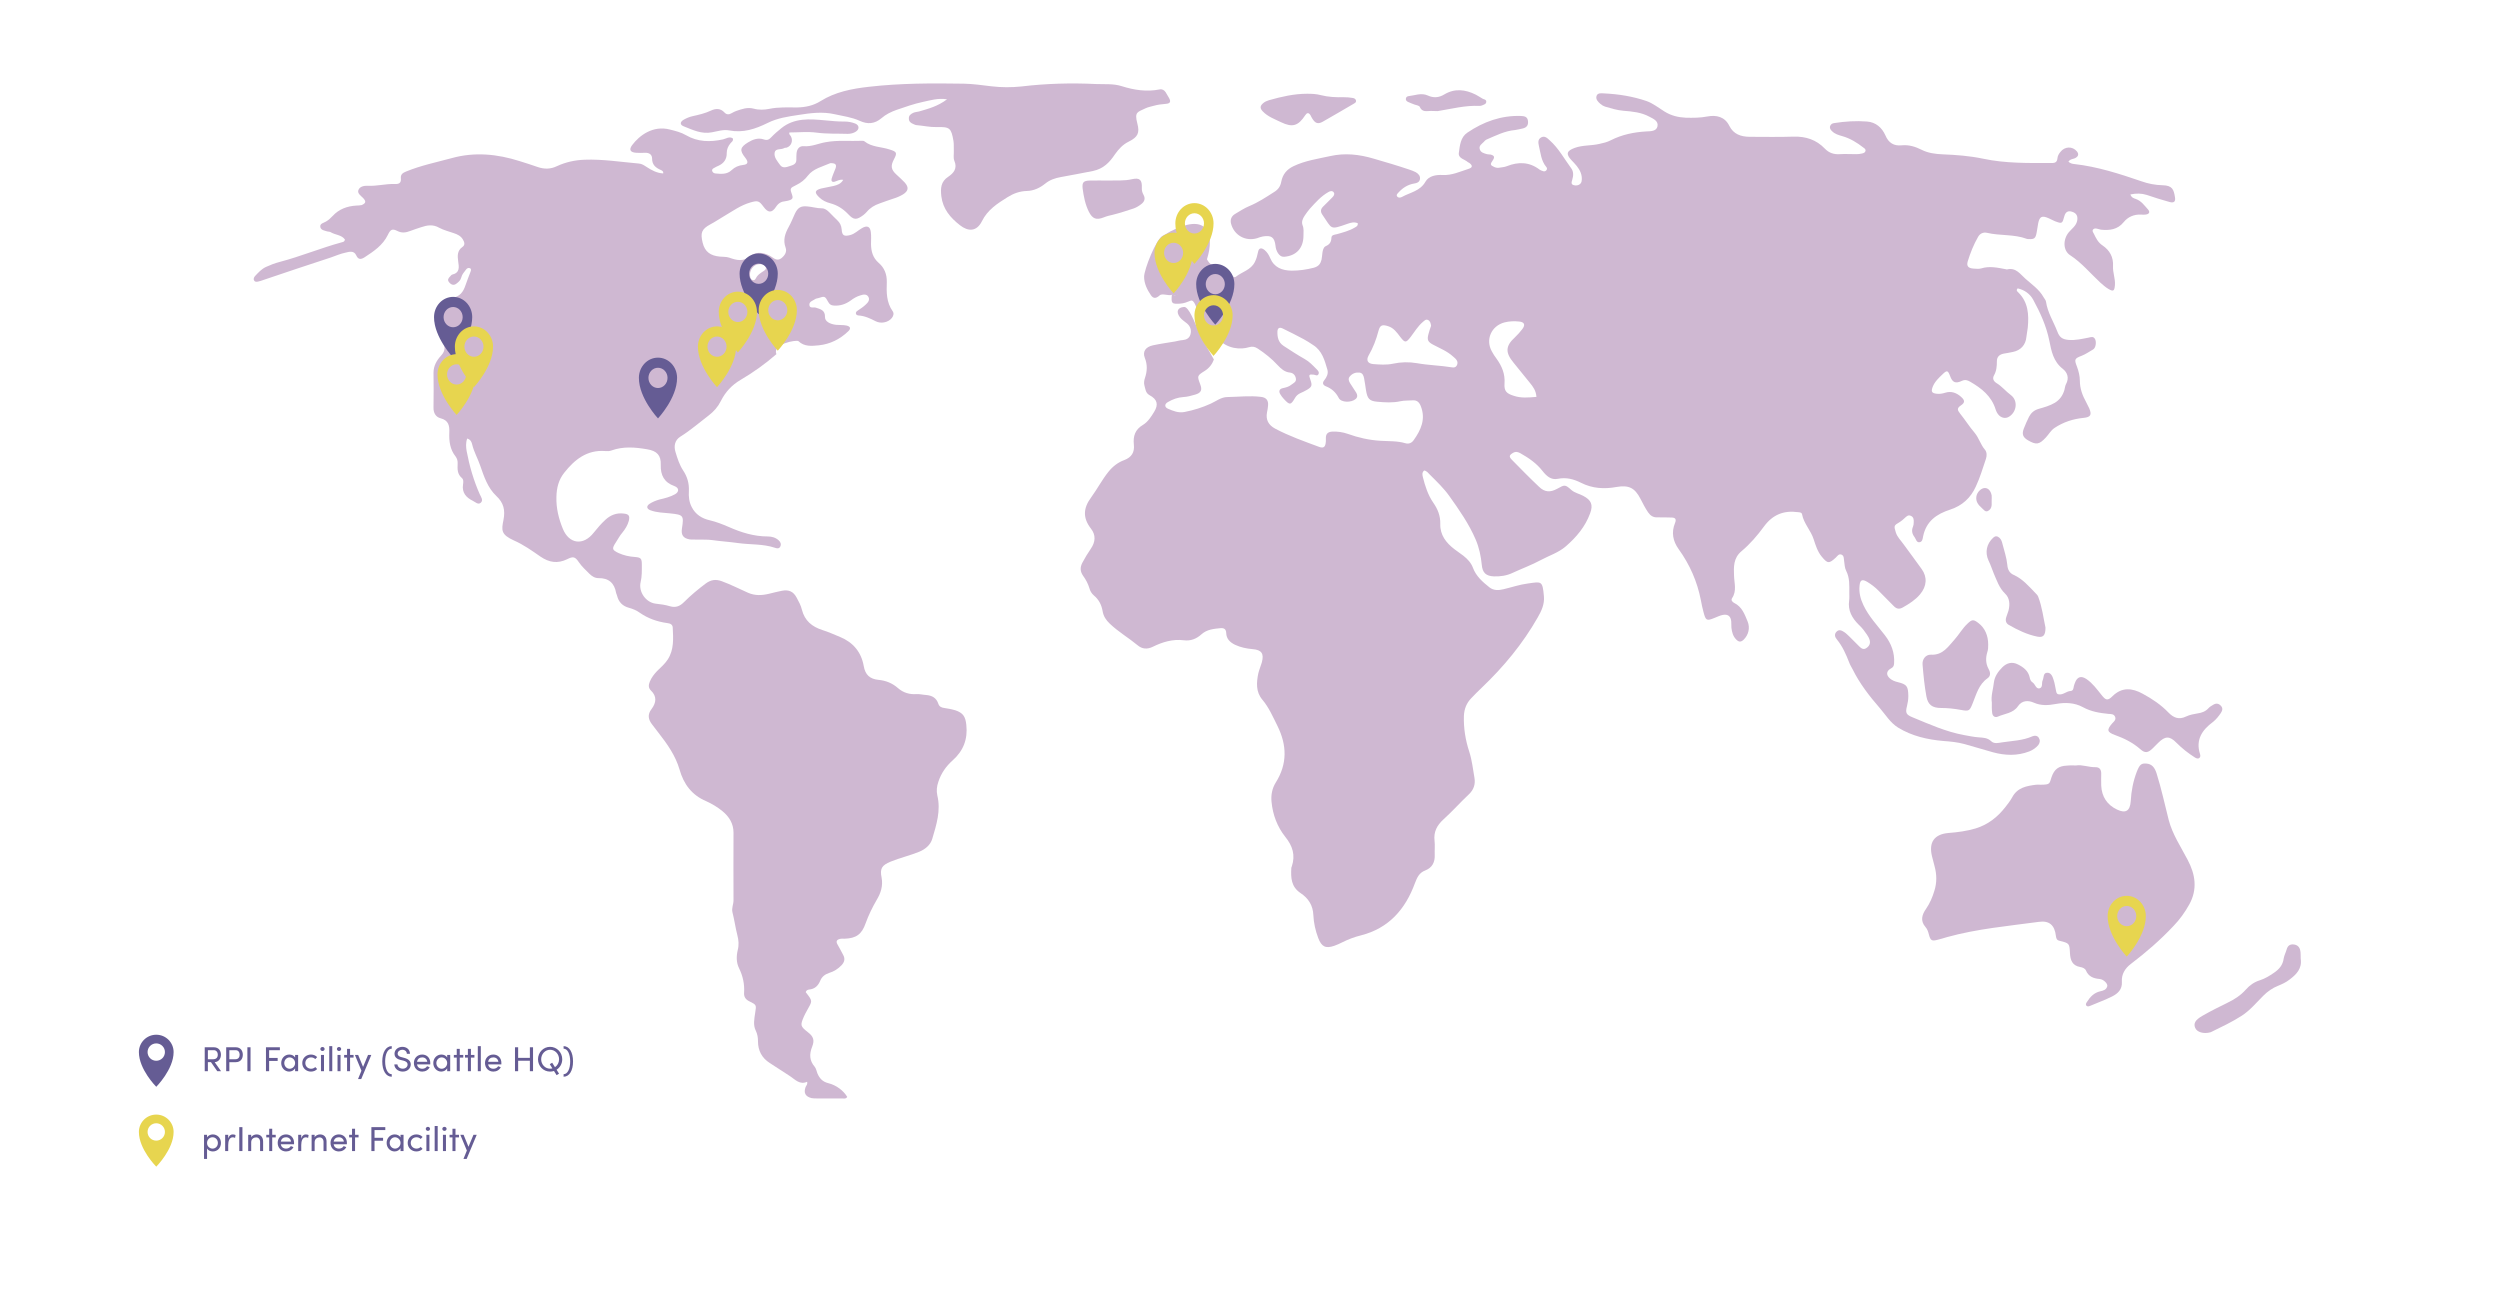 <?xml version="1.0" encoding="UTF-8"?> <svg xmlns="http://www.w3.org/2000/svg" width="1440" height="752" viewBox="0 0 1440 752" fill="none"><rect width="1440" height="752" fill="white"></rect><g clip-path="url(#clip0_1842_4075)"><path d="M685.8 173.2C683.8 174 681.9 174.8 679.7 174.9C674.9 175.2 674.5 174.8 675 169.7C677 170.4 678.5 170 679.6 167.9C681.1 164.9 683.1 162.2 684.4 159.2C686.5 154.2 690.7 150.9 693.8 146.7C694.4 147.9 695 149.1 695.7 150.2C696.7 151.8 698 153 700.1 152.9C704.2 152.8 707.1 154.8 709.3 158C710 159 710.8 160.3 712 159.3C715.6 156.5 720.5 155.5 722.8 150.9C723.7 149.1 724.2 147.3 724.6 145.3C725 142.8 726.5 142.4 728.5 144.1C729.9 145.3 730.9 146.9 731.6 148.6C733.9 154.1 738.4 155.8 744 155.9C748.4 155.9 752.5 155.3 756.8 154.2C759.6 153.4 760.6 151.9 761.2 149.6C761.5 148.3 761.5 147 761.7 145.7C761.9 144.2 762.3 142.4 763.6 141.8C765.9 140.8 766.8 139.4 766.9 136.9C767 135.3 768.6 135.2 770 134.9C773.5 133.9 777.1 133 780.3 131.1C781.1 130.6 782.2 130.3 782.1 128.6C780.1 127.7 778.2 128.2 776.2 128.9C765.7 132.6 767.5 132 761.7 123.7C760.4 121.8 760.7 120.4 762.2 118.9C764 117.2 765.7 115.4 767.5 113.6C768.2 112.9 768.9 111.9 768.3 110.9C767.5 109.7 766.2 110 765.2 110.6C760.9 113 757.7 116.7 754.5 120.2C753.4 121.4 752.5 122.8 751.5 124.2C750.4 125.9 749.5 127.7 750.3 129.8C751.1 131.7 750.8 133.7 750.8 135.7C750.8 142.9 746.7 147.3 739.8 147.9C738 148 737 147.1 736.1 145.8C735.3 144.5 734.8 143.1 734.7 141.6C734.1 136.6 732.3 135.4 727.4 136.2C726.3 136.4 725.2 136.8 724.1 137.2C717.5 139.2 710.9 135.6 709.1 128.9C708.5 126.6 709.2 124.6 711.3 123.3C714 121.7 716.7 119.9 719.6 118.7C724.7 116.6 729.2 113.6 733.9 110.6C736.2 109.2 737.5 107.4 738 104.7C738.8 100.5 741.1 97.6 745.1 95.7C751.8 92.5 759 91.5 766.2 89.9C774.7 88 782.9 88.9 791.3 91.4C798.2 93.4 805 95.4 811.8 97.7C813.1 98.1 814.3 98.6 815.5 99.2C817 100.1 818.2 101.3 817.9 103.2C817.6 105 816 105.5 814.6 105.7C811 106.3 808.1 108.1 805.7 110.7C805.1 111.4 804 112.2 804.8 113.2C805.5 114.1 806.7 113.9 807.6 113.4C812.3 110.8 818 110.1 821.1 104.6C823 101.3 827.2 100.6 830.9 100.8C836.3 101.1 841 98.8 845.8 97.3C848.3 96.5 848.3 95.4 846.4 93.9C846.1 93.7 845.8 93.6 845.5 93.4C843.7 91.7 839.8 91.3 840.3 88C840.9 83.8 841.2 79.1 845.2 76.4C854.5 70.1 864.7 66.4 876.1 66.8C878.1 66.9 879.8 67.2 880.1 69.6C880.4 71.9 879.6 73.4 877.1 74C875.6 74.3 874.2 74.7 872.7 74.9C866.8 75.4 861.6 78.1 856.2 80.4C855.6 80.7 855.1 81.2 854.7 81.7C853.6 82.9 851.8 83.8 852.3 85.8C852.8 87.9 854.8 88.3 856.5 88.8C857.1 89 857.8 88.9 858.5 89C860.8 89.6 861.1 90.5 859.8 92.4C858.2 94.6 858.4 95.2 860.7 96.2C861.6 96.6 862.6 96.8 863.6 96.6C865.1 96.3 866.6 96.3 868 95.7C874.6 93.1 880.9 93.2 886.8 97.7C887.3 98.1 888 98.3 888.6 98.5C889.2 98.8 889.9 98.8 890.5 98.3C891.3 97.6 891.2 96.7 890.6 96.1C887.7 92.6 887.4 88.2 886.4 84C886 82.2 885.7 80.2 887.8 79.1C889.8 78.1 891.2 79.5 892.6 80.8C897.8 85.4 901 91.5 905 96.9C906.5 98.9 906.3 101.3 905.6 103.6C905.2 104.9 904.7 106.3 906.7 106.7C908.7 107.2 910.7 106.2 911 104.4C911.3 102.8 911.1 101.1 910.5 99.5C909.4 96.6 907.3 94.5 905.2 92.3C901.8 88.7 902.4 86.9 907 85.2C911.6 83.5 916.5 84 921.2 82.9C923.5 82.4 925.7 81.9 927.8 80.8C934.3 77.5 941.2 76.1 948.4 75.7C950.9 75.6 954.1 75.6 954.7 72.8C955.4 69.7 952.3 68.4 950 67.2C945.4 64.7 940.2 64.2 935.1 63.8C931.4 63.5 927.9 62.4 924.5 61.4C923.6 61.1 922.7 60.6 921.9 59.9C920.5 58.7 919 57.2 919.6 55.3C920.2 53.4 922.3 53.7 924 53.8C932.3 54.2 940.5 55.5 948.4 58.2C952.1 59.5 955.3 62.1 958.7 64.2C962.5 66.6 966.6 67.6 971 67.8C975.1 67.9 979.3 67.9 983.4 67.1C988.6 66.1 993.5 67.2 996.1 72.5C998.5 77.3 1002.7 78.7 1007.6 78.8C1016.1 78.8 1024.6 79 1033.1 78.7C1040.2 78.5 1046.2 80.5 1051.1 85.6C1053.5 88.1 1056.3 89 1059.6 88.8C1062.8 88.6 1065.9 88.8 1069.1 88.8C1070.3 88.8 1071.4 88.7 1072.6 88.4C1073.4 88.2 1074.3 87.9 1074.5 87C1074.8 86 1074 85.5 1073.3 85C1069.6 82.1 1065.7 79.7 1061.1 78.4C1059 77.8 1056.9 77.2 1055.3 75.6C1054.4 74.8 1053.7 73.8 1054.2 72.5C1054.6 71.5 1055.5 71 1056.5 70.9C1062.8 69.9 1069.1 69.5 1075.4 70C1080.5 70.4 1084 73.5 1086 78C1087.8 82.3 1090.9 84.2 1095.4 83.7C1099.6 83.3 1103.3 84.5 1106.9 86.3C1110.7 88.2 1114.7 88.7 1119 88.9C1126.8 89.2 1134.6 89.8 1142.2 91.4C1155.3 94.2 1168.6 93.9 1181.9 93.9C1184 93.9 1184.9 93.2 1185.1 91.1C1185.2 89.8 1185.9 88.6 1186.8 87.5C1189.3 84.3 1193.7 84.1 1196.3 87.2C1197.4 88.6 1197.3 89.9 1195.6 90.9C1194.4 91.7 1192.6 91.4 1191.4 93.1C1192.4 94.1 1193.7 94.4 1194.9 94.5C1208.2 96 1220.8 100.1 1233.4 104.4C1237.3 105.8 1241.4 106.6 1245.6 106.7C1251.4 106.8 1252.1 109.3 1252.8 113.7C1253.2 116.2 1252.1 117.1 1249.5 116.3C1245.2 115.1 1240.9 113.8 1236.6 112.3C1233.5 111.3 1230.5 111.3 1227.1 112C1227.7 113.8 1229 114.2 1230.2 114.6C1233.4 115.7 1235.2 118.4 1237.3 120.7C1238.6 122.2 1237.9 123.4 1235.8 123.6C1235 123.7 1234.1 123.7 1233.3 123.6C1229.2 123.4 1225.7 124.9 1223.2 128C1219.7 132.3 1215.1 132.8 1210.1 132.3C1209.5 132.2 1208.8 131.9 1208.2 131.8C1207.4 131.6 1206.5 131.4 1205.8 132C1204.8 132.9 1205.7 133.9 1206.1 134.7C1207.3 137.2 1208.5 139.7 1211.1 141.4C1215.2 144.2 1217.4 148.1 1217.1 153.3C1216.9 157 1218.5 160.5 1218.2 164.2C1217.9 167.7 1217.3 168.1 1214.4 166.4C1212.7 165.4 1211.2 164 1209.7 162.7C1204 157.4 1199 151.3 1192.4 147C1188.2 144.3 1188.2 137.8 1191.7 133.7C1193.4 131.7 1195.7 130.2 1196.4 127.4C1197 124.7 1196.2 122.8 1193.6 122C1191.3 121.2 1189.8 122 1189.1 124.4C1187.9 128.9 1187.8 129 1183.6 127.4C1182.4 126.9 1181.2 126.2 1180 125.7C1176.2 124 1174.8 124.7 1174 128.6C1173.7 130.4 1173.4 132.2 1173.1 134C1172.5 137.3 1171.7 137.9 1168.5 137.7C1168.2 137.7 1167.8 137.7 1167.5 137.6C1160.1 134.8 1152 135.9 1144.5 134.1C1142.3 133.6 1140.4 134.6 1139.4 136.4C1136.8 140.9 1134.9 145.7 1133.4 150.6C1132.6 153.3 1133.8 154.5 1136.7 154.7C1138.2 154.8 1139.8 155 1141.2 154.6C1146 153.1 1150.7 154.2 1155.5 155.1C1155.7 155.1 1155.8 155.3 1156 155.2C1161.2 153.9 1163.6 157.9 1166.7 160.6C1170.4 163.9 1174.6 166.7 1177.1 171.2C1177.6 172.1 1178.4 172.9 1178.5 173.8C1179.4 180 1182.8 185.2 1185 190.9C1186.3 194.4 1188 195.5 1191.6 195.8C1195.5 196.1 1199.2 195.2 1202.9 194.5C1204.4 194.2 1205.8 193.5 1206.8 195.4C1207.6 197.1 1207.2 200.4 1205.6 201.3C1203.5 202.5 1201.4 204 1199.1 204.9C1194.9 206.5 1194.7 207 1196.3 211.1C1197.3 213.8 1198 216.6 1198 219.3C1198 223.8 1199.5 227.8 1201.6 231.6C1202.2 232.8 1202.8 234 1203.4 235.2C1205 239 1204.2 240.3 1200.1 240.7C1194.1 241.3 1188.5 243.1 1183.4 246.5C1181.2 248 1180.1 250.2 1178.4 252C1174.6 256.1 1172.9 256.4 1168.1 253.6C1165.2 251.9 1164.5 250.1 1165.7 246.9C1166.6 244.6 1167.6 242.3 1168.7 240.1C1169.9 237.8 1171.6 236.3 1174.3 235.5C1177.5 234.6 1180.7 233.7 1183.6 232C1186.5 230.2 1188.2 227.7 1189.1 224.6C1189.4 223.5 1189.5 222.2 1190 221.3C1192 217.7 1190.8 214.5 1188.1 212.4C1182.7 208.2 1181.6 202.2 1180.4 196.2C1178.7 187.8 1175.2 180.1 1171.1 172.6C1169.2 169.2 1166.1 167 1162.2 166.1C1161.2 167.1 1161.8 167.8 1162.4 168.3C1168.3 174 1168.7 181.2 1168 188.7C1167.8 190.5 1167.4 192.3 1167.2 194.1C1166.8 198.7 1163.9 201.8 1159.5 202.7C1157.7 203.1 1155.9 203.4 1154.1 203.7C1151.6 204.2 1150.2 205.6 1150.2 208.1C1150.2 211 1150 213.7 1148.5 216.3C1147.6 218 1148.2 219.5 1149.9 220.6C1153.1 222.5 1155.3 225.4 1158.3 227.6C1162.4 230.7 1161.7 237.1 1157.4 239.9C1155.5 241.2 1153.2 240.9 1151.5 239.3C1150.5 238.3 1149.9 237.1 1149.5 235.9C1147.1 228.1 1141.3 223.6 1134.7 219.8C1133.3 219 1131.9 218.5 1130 219.4C1126.4 221.1 1124.6 220.3 1123.3 216.7C1122 213.3 1121.5 213.1 1119 215.5C1116.7 217.7 1114.4 219.8 1113.2 222.9C1112.2 225.6 1112.7 226.5 1115.6 226.8C1117.3 227 1118.9 226.7 1120.5 226.2C1124 225.1 1127.1 226.3 1129.7 228.7C1131.8 230.6 1131.9 231.9 1129.5 233.5C1127.1 235.1 1127.4 236.2 1129 238.2C1131.9 241.8 1134.4 245.8 1137.4 249.3C1139.9 252.3 1140.8 256.1 1143.3 259C1144.5 260.4 1144.5 262.5 1143.9 264.3C1142.1 269.6 1140.5 275.1 1138.1 280.2C1135.1 286.9 1130.1 291.3 1123.4 293.5C1115.4 296.1 1109.5 300.2 1107.7 309C1107.5 310.2 1107.3 312 1105.8 312.3C1103.9 312.7 1103.6 310.5 1102.8 309.4C1101.4 307.6 1100.9 305.6 1101.9 303.3C1102.2 302.6 1102.3 301.7 1102.3 300.9C1102.4 299.4 1102.3 297.8 1100.6 297.1C1099.1 296.4 1098.1 297.5 1097.1 298.4C1096.2 299.2 1095.4 300 1094.4 300.6C1090.8 302.7 1090.8 302.8 1092 306.7C1092.9 309.5 1095 311.4 1096.6 313.7C1100 318.4 1103.5 323 1106.9 327.8C1110.2 332.4 1109.9 337.7 1105.9 342.4C1103.2 345.6 1099.7 347.8 1096 349.9C1093.9 351.1 1092.3 350.7 1090.7 349C1087.8 346 1084.8 343.1 1081.9 340.1C1080 338.2 1077.9 336.6 1075.6 335.2C1072.6 333.4 1071.4 334 1071.1 337.4C1070.7 341.3 1071.6 344.9 1073.3 348.5C1076.4 355.1 1081.4 360.3 1085.7 365.9C1089.4 370.7 1091.4 376 1091 382.1C1090.9 383.3 1090.7 384.2 1089.4 384.9C1086.5 386.4 1086.2 388.7 1088.6 390.8C1089.9 391.9 1091.4 392.5 1093.1 392.9C1098.4 394.2 1099.1 395.3 1099.2 400.9C1099.2 402.9 1098.9 404.8 1098.4 406.8C1097.4 410.7 1098 411.7 1101.7 413.2C1111.4 417.2 1120.9 421.5 1131.3 423.4C1134.1 423.9 1136.8 424.5 1139.6 424.7C1142.3 424.9 1144.8 424.9 1147 427C1148.7 428.6 1151.2 427.9 1153.2 427.6C1159.1 426.7 1165.1 426.6 1170.7 424.1C1172 423.6 1173.4 423.6 1174.3 424.9C1175.2 426.3 1175.1 427.7 1174.1 429.1C1172.7 430.8 1170.9 432 1168.9 432.8C1161.9 435.5 1154.9 435.2 1147.9 433.3C1142.4 431.8 1137.1 430.1 1131.6 428.6C1127.6 427.5 1123.5 427.1 1119.3 426.8C1110.2 426 1101.3 424 1093.3 419.1C1088.8 416.3 1086.1 411.7 1082.8 407.9C1076.8 401 1071.2 393.8 1067.1 385.5C1066.4 384.2 1065.6 382.9 1065.1 381.5C1063.3 376.9 1061.3 372.3 1058.1 368.4C1056.9 367 1056.4 365.4 1057.8 363.9C1059.3 362.3 1060.9 363.2 1062.3 364.1C1063.4 364.8 1064.3 365.8 1065.3 366.7C1067.2 368.6 1069.1 370.5 1071 372.4C1072.1 373.5 1073.4 374.4 1075 373.3C1076.7 372.2 1077.5 370.6 1076.9 368.6C1076.2 366.3 1074.6 364.6 1073.3 362.7C1072.5 361.6 1071.5 360.7 1070.6 359.8C1066.8 356 1064.3 351.7 1065.1 346C1065.3 344.5 1065.2 343 1065.2 341.5C1065.2 337.2 1065.5 332.9 1063.4 328.8C1062.5 327.1 1062.5 324.9 1062.2 323C1062 321.7 1062.2 320.2 1060.8 319.5C1059.2 318.8 1058.4 320.2 1057.5 321.1C1053.5 324.8 1052.7 324.7 1049.3 320.6C1046.9 317.7 1045.8 314.1 1044.7 310.7C1043.1 305.6 1039 301.6 1038 296.3C1037.8 295.1 1036.6 295.1 1035.6 295C1027.5 293.9 1021.1 296.4 1016.1 303.2C1012.3 308.4 1008 313.4 1003.1 317.5C998.4 321.4 998.6 326.6 998.8 331.5C998.9 335.9 1000.5 340.3 997.7 344.5C996.9 345.7 997.8 346.7 998.9 347.3C1003.4 349.5 1004.9 353.8 1006.6 357.9C1008.2 361.7 1007.1 365.8 1004.3 368.5C1002.7 370 1001.5 369.8 1000.1 368.4C998.2 366.5 997.6 364.1 997.3 361.6C997.2 360.5 997.3 359.3 997.2 358.1C997 355 995.3 353.6 992.3 354.2C990.7 354.5 989.2 355.3 987.6 355.9C983 357.8 982.5 357.5 981.2 352.5C980.6 350.2 980.1 348 979.7 345.7C977.6 334.9 973.3 325.2 966.9 316.3C963.6 311.7 962.6 306.7 964.8 301.3C965.7 299.1 965.1 298.1 962.7 298.1C960 298.1 957.4 297.9 954.7 298C952.3 298.1 950.7 297.1 949.3 295.1C947.6 292.6 946.3 290 944.9 287.3C941.6 280.9 938.1 279.3 931.1 280.5C924.1 281.8 917.2 281.4 910.7 278.1C906.5 276 902.2 274.8 897.3 275.8C893.4 276.6 890.8 274.2 888.5 271.3C885.1 266.9 880.6 263.8 875.8 261.1C874.5 260.4 873.2 259.9 871.6 260.8C869.3 262.1 869 263 870.9 264.9C876 270.1 881.2 275.4 886.5 280.4C889.8 283.6 893 283.7 897 281.5C901.3 279.1 901.5 279 905.2 282.3C907.2 284 909.7 284.4 911.9 285.6C916.5 288 917.8 290.7 915.9 295.7C913.1 303.4 908 309.4 901.9 314.7C897.6 318.4 892.3 320 887.5 322.6C882.3 325.4 876.6 327.5 871.2 330C867.8 331.6 864.3 332.1 860.5 332C856 331.8 853.9 330 853.5 325.3C853 320.3 852 315.5 850 310.8C846.1 301.7 840.5 293.7 834.8 285.7C831.6 281.2 827.6 277.4 823.7 273.5C822.7 272.5 821.8 271.2 820.3 271C818.9 272.3 819.3 273.7 819.6 274.9C820.9 280.1 822.5 285.1 825.6 289.6C828.1 293.2 829.7 297 829.6 301.7C829.4 308.1 832.9 312.6 837.7 316.3C839.4 317.6 841.2 318.8 842.9 320.1C845.3 322 847.3 324.1 848.4 327C850.2 331.9 854 335.2 857.9 338.3C860.3 340.2 863.2 340.1 866 339.4C870.7 338.3 875.3 336.7 880 336.1C887.9 335 888.5 334.3 889.3 343.5C889.7 348 887.9 351.9 885.7 355.7C877.1 370.8 866.1 384.1 853.5 396.1C851.4 398 849.5 400.1 847.5 402.1C844.7 405 843.4 408.3 843.2 412.4C843 419.5 844.1 426.3 846.3 433C847.9 437.9 848.4 443.1 849.3 448.1C849.9 451.7 848.9 454.9 846 457.6C841 462.3 836.5 467.4 831.4 472C827.7 475.4 825.7 479.1 826.3 484.3C826.6 486.9 826.3 489.6 826.4 492.3C826.6 496.6 825 499.8 820.9 501.4C817.5 502.7 816.3 505.3 815 508.7C809.5 523.7 800 534.7 783.8 538.8C780.1 539.7 776.5 541.1 773.1 542.8C771.6 543.6 770.1 544.2 768.5 544.8C763.5 546.5 761.2 545.3 759.3 540.3C757.7 536.1 756.7 531.6 756.5 527.2C756.3 521.4 753.5 517.3 749.1 514.4C743.6 510.7 743.5 505.5 743.8 499.9C743.8 499.6 744 499.3 744.1 499C746.2 492.6 744.6 487.3 740.3 482C735.7 476.2 733.1 469.3 732.4 461.8C732 457.9 732.8 454 734.8 450.8C741.6 440 741.3 429.2 735.8 418.1C733.2 412.9 730.9 407.5 727.1 403C723.3 398.5 723.7 393.1 724.8 387.8C725.3 385.7 726.2 383.7 726.8 381.6C728.2 376.5 726.7 374.3 721.5 373.9C718 373.6 714.6 372.9 711.4 371.4C708.5 370 706.4 368 706.3 364.6C706.2 362.4 705.1 361.7 703.2 361.8C699.2 362.2 695.2 362.5 692 365.4C689.1 368 685.8 369.3 681.9 368.8C675.5 368 669.6 369.8 664.1 372.5C660.7 374.2 657.8 373.8 655.3 371.7C650.1 367.4 644.1 363.9 639.2 359.2C637.1 357.2 635.6 355 635.1 352C634.5 348.5 633 345.4 630.1 343C628.8 341.9 627.9 340.4 627.5 338.8C626.7 336.2 625.5 333.9 623.9 331.7C622.2 329.3 622 326.9 623.4 324.2C624.9 321.4 626.5 318.7 628.3 316.1C631 312.2 631.3 308.2 628.4 304.5C623.6 298.3 623.9 292.7 628.5 286.5C632 281.7 634.8 276.3 638.5 271.7C641 268.6 644 266.3 647.6 265C651.8 263.4 653.6 260.5 653.1 256.1C652.6 251.2 653.8 247.4 658.4 244.7C661.2 243 663.1 240 664.8 237.2C667.4 233 666.6 230 662.1 227.6C659.8 226.3 659.8 224.1 659.2 222.1C658.8 220.7 659 219.1 659.5 217.7C660.8 213.8 661 210.1 659.4 206.1C658 202.5 659.9 199.8 664.1 198.9C668.3 198 672.6 197.4 676.8 196.7C678.3 196.4 679.7 196 681.2 195.9C683.4 195.7 685.1 194.8 685.7 192.6C686.4 190.1 685.6 187.9 683.7 186.3C682.3 185.1 680.7 184.2 679.6 182.7C677.3 179.6 678.2 177.1 682 176.8C684.8 176.6 688.1 185.8 690.3 190.5C692.9 196.2 696.2 201.6 699.2 207.1C698.2 209.8 696.5 212 694 213.6C689.5 216.4 689.5 216.5 691.3 221.3C692.6 224.6 691.9 226.3 688.4 227.3C686.2 227.9 684 228.6 681.6 228.7C678.4 228.9 675.4 230 672.7 231.6C670.7 232.7 670.7 234.5 672.7 235.4C675.7 236.7 678.8 238 682.3 237.3C687.5 236.3 692.6 234.7 697.4 232.5C700.5 231.1 703.4 228.7 707 228.7C713.4 228.6 719.9 227.8 726.3 228.6C729.3 228.9 730.7 230.6 730.4 233.6C730.3 234.9 730.1 236.2 729.8 237.5C729 241.8 730.6 244.8 734.5 246.9C742.6 251.2 751.2 254.2 759.8 257.4C762.5 258.4 763.5 257.4 763.7 254.2C763.7 253.5 763.7 252.9 763.7 252.2C763.7 249.7 765.1 248.7 767.5 248.6C770.5 248.5 773.4 248.9 776.3 249.9C782.4 252.1 788.6 253.5 795.2 253.9C799.9 254.2 804.8 253.9 809.5 255.3C811.5 255.9 813.2 255.1 814.3 253.5C818.5 247.6 821.3 241.4 818.4 234C817.5 231.7 816.2 230.4 813.6 230.6C811.3 230.8 809 230.6 806.7 231.1C802.3 232.1 797.7 231.8 793.3 231.4C788.7 231 787.6 229.6 786.8 224.7C786.4 222.4 786.2 220.1 785.7 217.8C785.4 216.4 784.9 214.8 783 214.6C780.9 214.4 779 215.1 777.6 216.7C776.4 218 776.8 219.4 777.7 220.8C778.9 222.6 780.1 224.4 781.2 226.2C781.9 227.4 782.1 228.7 780.9 229.8C778.4 232 772.5 232 771.1 229.2C769.4 225.9 767 223.8 763.7 222.5C762 221.8 761.5 220.6 762.8 219C764.2 217.3 765.2 215.2 764.6 213C763 207.6 761.6 202 756.3 198.7C754.5 197.5 752.7 196.3 750.8 195.3C746.8 193.2 742.8 191.1 738.8 189.2C737.1 188.4 735.9 188.8 735.8 190.9C735.7 194.2 736.3 197.2 739.3 199.2C743.3 201.8 747.4 204.5 751.5 206.8C754.2 208.3 756.2 210.5 758.3 212.6C759.1 213.4 760.1 214.4 759.4 215.6C758.7 216.8 757.7 215.9 756.7 215.8C753.9 215.5 753.7 215.8 754.8 218.8C755.9 222 755.7 222.8 752.9 224.5C751.6 225.3 750.2 225.9 748.9 226.5C747.7 227.1 746.7 227.9 746 229.1C743.5 233.4 742.9 233.5 739.5 229.8C738.7 229 738 228 737.4 227C736.4 225.3 737 224 738.8 223.6C740.6 223.2 742.4 222.8 743.8 221.6C745.1 220.6 746.9 220 746.4 217.8C746 216 744.8 214.8 743 214.6C739.9 214.3 737.9 212.4 735.9 210.3C732.5 206.6 728.6 203.5 724.5 200.8C722.8 199.7 721.4 199.4 719.4 200C714.8 201.4 707 201.3 701.2 194.8C700.4 197.2 695 185.9 693.6 187.9C691.4 191.5 689.8 171.6 685.8 173.2ZM824.3 187.7C824.1 186.2 823.8 184.9 822.5 184.3C821.2 183.7 820.4 184.8 819.5 185.5C816.7 187.9 814.8 191.1 812.6 194C809.8 197.6 809.3 197.6 806.5 194C804.6 191.5 802.8 188.9 799.6 187.9C796.2 186.8 794.9 187.2 794 190.6C792.7 195.6 790.9 200.3 788.3 204.8C786.8 207.5 787.8 209.4 790.9 209.7C794.7 210 798.5 210.3 802.3 209.5C806.9 208.5 811.6 208.4 816.2 209.2C822.9 210.4 829.7 210.5 836.4 211.6C837.5 211.8 838.4 211.6 839 210.7C839.7 209.6 839.7 208.4 839 207.4C838.5 206.6 837.7 206 836.9 205.3C833.5 202.2 829.3 200.6 825.4 198.5C822.4 196.9 821.9 195.7 822.8 192.4C823.2 190.7 823.8 189.2 824.3 187.7ZM885 228.6C884.7 224.9 883 222.7 881.2 220.5C878.1 216.6 874.9 212.8 871.8 208.9C867 203.1 867.1 199.3 872.6 194.3C874.2 192.8 875.6 191.2 876.9 189.5C878.7 187.1 878.1 185.5 875 185.2C872.2 184.9 869.4 185 866.6 185.7C859 187.7 855.5 195.6 859.3 202.4C860.1 203.9 861 205.3 862 206.6C865.1 210.9 867 215.4 866.6 220.9C866.3 225.2 867.7 226.7 872 228C876.1 229.4 880.4 229 885 228.6Z" fill="#CFB8D2"></path><path d="M447.2 204C440.8 209.6 433.9 214.5 426.6 218.8C421.5 221.8 417.8 225.8 415.2 231C413.5 234.4 411.2 237 408.2 239.3C402.8 243.4 397.7 247.9 391.9 251.5C388.7 253.5 388 256.9 389.1 260.4C390.2 264.1 391.4 267.8 393.5 271C395.9 274.6 397 278.5 396.8 282.8C396.6 286 396.9 289.1 398.4 292C400.6 296.4 404.4 298.7 408.9 299.7C412.7 300.6 416.2 302 419.7 303.5C426.9 306.7 434.3 309 442.2 309C444.5 309 446.8 309.6 448.6 311.3C449.7 312.3 450.1 313.6 449.4 314.9C448.7 316.2 447.4 315.9 446.3 315.5C439.4 313.2 432.2 313.8 425.1 312.8C420.2 312.1 415.2 311.8 410.3 311.1C407.5 310.7 404.7 310.9 401.8 310.8C400.3 310.7 398.8 310.9 397.3 310.7C393.6 310.1 392.2 308.2 392.8 304.4C394 296.8 393.6 296.5 385.9 295.7C382.1 295.3 378.3 295.3 374.6 293.9C372.5 293.1 372.2 291.6 374 290.3C375.8 289.1 377.8 288.3 379.9 287.7C383 287 386.1 286.2 388.8 284.7C391.3 283.3 391.2 281 388.5 280C382.6 277.9 380.4 273.8 380.6 267.7C380.8 262.3 378.4 259.7 372.8 258.8C365.9 257.6 359 257 352.1 259.5C351 259.9 349.8 259.9 348.6 259.8C338.1 259 331 264.7 325 272.3C321.8 276.3 320.6 281 320.5 286.2C320.3 292.7 321.8 298.7 324.2 304.6C327.8 313.4 336 314.5 342 306.8C344.1 304.2 346.2 301.7 348.7 299.4C351.6 296.7 355.1 295.3 359.2 295.8C362.2 296.1 362.9 297.1 362.2 300C361.5 302.6 360.1 304.8 358.4 306.9C357 308.5 356 310.5 354.8 312.3C352.3 316.1 352.5 316.8 356.4 318.6C359.3 319.9 362.4 320.6 365.5 320.8C369.2 321.1 369.7 321.6 369.7 325.4C369.7 328.7 369.8 332 369 335.3C367.7 340.9 372 347 377.6 347.7C380.4 348 383.3 348.4 385.9 349.2C389.3 350.2 391.7 349.1 394 346.8C397.9 342.9 402.1 339.4 406.5 336.1C409.5 333.9 412.3 333.5 415.8 334.8C421 336.7 425.8 339.2 430.8 341.4C434.9 343.2 438.8 343 443 342C445.4 341.4 447.8 340.8 450.3 340.3C454.4 339.5 457 340.7 458.9 344.3C460.1 346.5 461.3 348.7 461.9 351.2C463.5 357.5 467.7 361 473.7 362.9C477.2 364 480.5 365.5 483.9 366.9C491.4 370 496.1 375.6 497.5 383.6C498.4 388.8 501.1 391.1 506 391.6C510.3 392 514 393.5 517.3 396.4C520.3 399 523.9 400.1 527.9 399.8C529.7 399.7 531.5 400.2 533.3 400.3C536.9 400.6 539.3 401.9 540.5 405.4C541 407 542.3 407.6 543.9 407.8C546 408.1 548.2 408.5 550.2 409.1C554.7 410.6 556.1 412.7 556.6 417.5C557.5 425.8 554.9 432.5 548.7 438C544.9 441.4 542.1 445.4 540.5 450.3C539.6 452.9 539.3 455.5 539.9 458.2C542 466.9 539.4 475 537 483.1C536 486.6 533.1 489.1 529.5 490.6C524.1 492.8 518.4 494.1 513 496.3C508 498.4 506.7 500.2 507.8 505.5C508.7 510.3 507.3 514.5 505 518.3C502.5 522.6 500.3 527.1 498.6 531.8C496.4 538.2 493.1 540.5 486.4 540.7C485.6 540.7 484.7 540.6 483.9 540.8C482.1 541.2 481.3 542.1 482.4 544C483.6 546 484.6 548.1 485.7 550.1C486.9 552.3 486.4 554.2 484.7 556C482.7 558.1 480.3 559.6 477.6 560.4C475.2 561.2 473.4 562.6 472.5 564.8C471.2 567.9 469.3 569.7 465.9 570C465.2 570.1 464.3 570.5 464.1 571.5C468.4 577 467.9 576.4 464.7 582.3C464.1 583.3 463.6 584.4 463.1 585.4C460.8 590.7 461 591.1 465.4 594.6C468.5 597 469.3 599.1 467.8 602.9C466.1 607.2 466.2 610.9 469.3 614.5C470.1 615.5 470.3 616.9 470.8 618.2C472 621.1 473.8 623.1 477.1 623.9C481.9 625.1 485.9 628.3 488 631.8C487.3 633.1 486 632.7 484.9 632.7C480.1 632.7 475.2 632.7 470.4 632.7C469.4 632.7 468.4 632.7 467.4 632.5C463.9 631.6 462.8 629.5 464 626.2C464.3 625.3 465.3 624.7 464.9 623.1C460.7 625 458.1 621.9 455.1 619.9C451.2 617.3 447.3 614.8 443.4 612.3C438.8 609.4 436.6 605.1 436.6 599.8C436.6 597.6 436.3 595.7 435.3 593.6C433.7 590.4 434.5 586.7 435 583.3C435.7 578.9 435.8 578.8 431.7 576.8C429.4 575.7 428.4 574.1 428.6 571.7C428.9 566.8 427.9 562.2 425.7 557.7C424.1 554.5 424.1 550.9 424.9 547.4C425.7 544.4 425.5 541.6 424.7 538.6C423.6 534.3 423 529.8 421.9 525.5C421.3 523.1 422.5 520.9 422.5 518.6C422.4 505.6 422.5 492.6 422.5 479.6C422.5 474.4 420 470.4 416.1 467.2C413.3 464.9 410.1 463 406.8 461.5C398.5 458 393.8 451.7 391.4 443.2C389.1 435.3 384.4 428.6 379.3 422.1C378.1 420.5 376.9 418.9 375.7 417.4C373.4 414.5 372.8 411.6 375.3 408.4C378 404.8 378.5 401.1 374.9 397.7C373.4 396.2 373.5 394.5 374.3 392.6C375.3 390.2 376.8 388.3 378.5 386.5C380.6 384.4 382.9 382.5 384.6 379.9C388.3 374.2 387.8 367.8 387.5 361.5C387.4 359.7 386.1 359.1 384.4 358.9C378.5 358.1 373.2 356.2 368.6 353C366.7 351.6 364.5 350.7 362.3 350.1C358.6 349.1 356.3 346.8 355.4 343C355.3 342.5 355 342.1 354.9 341.6C353.9 335.8 350.6 332.9 344.7 333C342.6 333 340.9 331.9 339.4 330.4C337.3 328.3 335.1 326.3 333.4 323.8C331.3 320.7 330.2 320.3 326.7 322.1C321.1 324.8 316.3 324 311.3 320.6C306.4 317.2 301.5 313.7 296 311.3C288.5 307.9 288.8 305.4 290 299.5C291.1 293.8 290.1 289.6 285.9 285.7C280.9 281 278.8 274.5 276.6 268.2C275.2 264.1 273 260.3 272 256.1C271.7 254.8 271.2 253.2 269.1 252.6C268.2 255.1 268.4 257.6 268.8 259.9C270.4 268.4 272.8 276.7 276.3 284.6C277 286.2 278.6 288.1 276.9 289.6C275.4 290.9 273.8 289.2 272.4 288.5C268.5 286.6 266 283.8 266.7 279.1C266.9 277.8 267.1 276.2 266 275.3C263.3 273 263.5 270.1 263.6 267.1C263.7 265.5 263.3 264.1 262.4 262.9C259.2 258.9 258.6 254.1 258.8 249.2C259 245.2 258.4 242.1 253.7 240.9C251 240.2 249.6 237.8 249.7 234.7C249.8 228 249.8 221.4 249.7 214.7C249.7 210.7 251.6 207.5 254 204.9C256.8 201.9 256.5 199.4 254.6 196.1C252.4 192.2 250.4 188.3 250.4 183.5C250.4 178 253.7 172.4 260.2 171.6C265 171 266.9 168 268.2 164.1C269.1 161.6 270 159.1 271 156.6C271.3 155.8 271.6 154.9 270.7 154.5C269.9 154.1 269 154.5 268.5 155.2C267.4 156.7 266.1 158 265.7 159.8C265.3 161.4 264.2 162.4 263 163.3C261.4 164.6 259.9 164.1 258.7 162.6C257.5 161.2 258.3 160.2 259.3 159.2C259.7 158.8 260 158.3 260.4 158.2C265 157.1 264.4 153.9 263.9 150.4C263.5 147.5 263.3 144.4 266.3 142.3C268.1 141.1 267.5 139.4 266.6 137.9C265.4 135.9 263.5 135 261.4 134.3C258.6 133.3 255.6 132.6 253 131.2C249.4 129.1 246 129.7 242.5 130.9C240.5 131.6 238.4 132.2 236.4 133C233.8 134 231.5 134.4 228.8 133C226 131.6 224.9 132.1 223.4 135.3C220.5 141.3 215.2 144.8 210 148.2C208.1 149.4 206.4 149.8 205.2 147.1C203.9 144.2 201.2 145 199.1 145.5C196.2 146.1 193.4 147.3 190.6 148.3C184.1 150.4 177.7 152.6 171.2 154.7C164.8 156.8 158.3 159 151.9 161.2C150.8 161.6 149.7 162 148.6 162.2C147.8 162.4 146.8 162.4 146.4 161.6C145.8 160.6 146.3 159.7 147 158.9C148.8 157 150.6 155 153.1 153.8C155.7 152.6 158.3 151.6 161 150.9C173.2 147.7 184.9 142.8 197.1 139.5C197.7 139.3 198.4 139.3 198.7 138C196.8 135.2 193.1 135.4 190.4 133.7C189.9 133.4 189.1 133.5 188.5 133.3C186.9 132.8 184.9 132.6 184.5 130.8C184.1 128.7 186.5 128.4 187.8 127.6C189.3 126.7 190.5 125.6 191.6 124.4C195.3 120.4 200 118.7 205.4 118.4C206.4 118.4 207.4 118.3 208.4 118.1C210.8 117 211 116 209.1 114C207.8 112.7 205.8 111.4 206.4 109.6C207.1 107.4 209.7 106.9 211.9 107C217.1 107.3 222.1 105.8 227.3 106C229.7 106.1 231.2 105.5 230.9 102.7C230.7 100.5 231.9 99.6 233.9 98.8C242.4 95.3 251.3 93.5 260.1 91.1C273.4 87.4 286.4 88.7 299.3 92.8C302.8 93.9 306.3 95 309.7 96.2C313.5 97.5 317.1 97.5 320.8 95.7C325.8 93.4 331.1 92.2 336.7 92C347.2 91.6 357.6 93.3 368 94.2C369.7 94.3 371.1 95.3 372.5 96.2C375.4 98.1 378.4 99.7 382 99.9C382.2 98.6 381.4 98.3 380.6 97.9C377.6 96.6 375.6 94.9 375.6 91.3C375.6 89 373.9 87.9 371.5 88C369.8 88.1 368.2 88.1 366.5 88C363.1 87.8 362.1 86.3 364.1 83.6C368.3 78 376.1 72.1 385.8 74.6C389 75.4 392.3 76.2 395.2 77.9C401.9 81.8 409.1 81.9 416.4 80.3C418.2 79.9 420.1 78.4 422.1 79.7C422.6 81.2 421.3 81.8 420.7 82.6C419.4 84.2 418.6 86 418.6 88.1C418.7 91.7 416.9 94.1 413.8 95.5C413 95.8 412.3 96.2 411.6 96.6C410.9 97 410 97.3 410.2 98.4C410.4 99.3 411.2 99.8 412 99.9C415.3 100.2 418.7 100.6 421.4 98C423.3 96.2 425.4 95.3 428.1 95C430.9 94.7 431.2 93.3 429.3 90.9C425.9 86.6 426.2 84.9 430.9 82C433.7 80.3 436.7 79.2 439.9 80.3C441.9 81 443 80.4 444.2 79.1C446 77.2 448 75.5 450.1 73.8C457.6 67.8 466.4 68.5 475 69.3C478.8 69.6 482.6 70.1 486.4 70C488.6 70 490.7 70.4 492.7 71.2C495 72.2 495.1 74.4 493 75.8C491.6 76.7 490 77.1 488.3 77.1C482.3 76.9 476.4 77.2 470.4 76.4C465.2 75.7 459.9 76.3 454.7 76.3C454.3 77.5 455.3 77.9 455.6 78.6C456.9 81.1 455.8 84.1 453.2 85C452.7 85.2 452.1 85 451.7 85.3C449.9 86.4 446.6 85.3 446.2 87.9C445.7 90.6 447.8 92.9 449.3 95C450.7 97 452.8 96.4 454.8 95.7C456.7 95.1 458.8 94.6 458.7 91.9C458.7 90.7 458.7 89.6 458.8 88.4C459 85.9 460.4 84 462.9 84.2C467.4 84.6 471.4 82.6 475.6 81.9C482.6 80.6 489.5 81.4 496.5 81.1C497 81.1 497.6 81.1 497.9 81.4C502.1 84.8 507.6 84.5 512.4 86.1C516.6 87.4 516.9 88 514.9 91.8C512.9 95.6 513.2 97.7 516.4 100.6C518 102.1 519.6 103.5 521.1 105.1C523.6 107.9 523.3 110 520.1 112C518.4 113 516.6 113.8 514.6 114.4C511.9 115.2 509.3 116.3 506.6 117.2C503.7 118.2 501.2 119.7 499.2 122.1C498.7 122.7 498 123.3 497.4 123.8C493.4 126.8 491.8 126.9 488.4 123.2C485.5 120.2 482.3 118.2 478.3 117.1C475.9 116.5 473.6 115.4 471.8 113.6C469 110.9 469.3 109.6 472.9 108.6C475.3 108 477.8 107.7 480.2 107.1C482.2 106.6 484.3 106 485.7 103.6C483.6 103.2 482.2 104.3 480.6 104.7C479.2 105 478.7 104.2 479 103C479.6 100.9 480.5 99 481.3 96.9C482 94.9 481.2 94.1 479.2 94C478.9 94 478.5 93.9 478.2 94C473.7 96 468.5 97.1 465.4 101.1C463.5 103.6 461.3 105.3 458.6 106.6C454.9 108.4 454.9 108.5 456.3 112.4C456.8 113.8 456.5 114.7 455.2 115.2C454.3 115.5 453.3 115.8 452.3 115.9C450 116.1 448.4 117 447 119.1C444.6 122.8 442.4 122.7 439.8 119.1C437.2 115.6 436.5 115.4 432.3 116.6C426.6 118.2 421.9 121.7 416.9 124.6C414.3 126.1 411.9 127.8 409.2 129.2C404 132 403.4 134.2 404.7 139.7C406 145.2 409.4 147.3 414.6 147.8C416.4 148 418.2 147.8 420 148.4C424.3 149.9 428.1 151 432.5 147.3C435.7 144.6 440.8 145.4 444.7 148.1C446.4 149.3 448 150.3 450.1 148.7C452.1 147.1 453.4 145 452.5 142.6C450.9 138.2 452.2 134.5 454.3 130.7C455.7 128.2 456.7 125.6 457.9 123C459.5 119.7 461.2 118.5 465 118.9C467.8 119.1 470.5 120 473.4 120C475.1 120 476.5 121.1 477.7 122.3C479.2 123.8 480.7 125.4 482.3 126.9C483.8 128.3 484.6 129.9 484.8 132.1C485 135.7 486.2 136.3 489.7 135.4C492.4 134.7 494.2 132.7 496.5 131.4C499.4 129.7 501.2 130.4 501.6 133.7C501.9 136 501.7 138.4 501.7 140.7C501.8 144.8 502.7 148.4 506.1 151.4C509.4 154.2 510.9 158 510.8 162.5C510.6 168.3 510.5 174.1 514.2 179.3C515.8 181.6 513 185.1 509.2 185.7C507.6 186 505.9 185.8 504.3 185C501.2 183.4 498 181.9 494.4 181.7C493.7 181.6 493.1 181.3 493 180.6C492.9 179.9 493.3 179.4 493.9 179C495.5 177.9 497.3 176.8 498.7 175.4C499.9 174.3 501.2 172.8 500.2 171C499.2 169.2 497.2 169.6 495.7 170.1C493.6 170.7 491.7 171.8 490 173.1C487.1 175.2 483.8 176.3 480.2 176C478.7 175.9 477.8 175.3 477.1 174C475.2 170.5 475 170.5 471.4 171.7C470.8 171.9 470 171.9 469.5 172.3C468.2 173.2 466 173.7 466.2 175.7C466.4 177.8 468.6 176.8 469.9 177.2C472.6 178.1 475.3 178.6 475.2 182.6C475.1 185.1 478 186.7 481.6 187.1C483.6 187.3 485.6 187.1 487.5 187.5C489.9 188 490.3 189.3 488.5 190.9C483.8 195.4 478.2 198.2 471.7 198.9C467.6 199.3 463.3 199.8 459.9 196.5C458.7 195.6 444.7 198.1 447.2 204ZM432 158C432 159.3 432.1 160.8 433.5 161.3C434.9 161.8 435.3 160.3 435.9 159.4C436.7 158.3 437.7 157.5 438.8 156.8C439.9 156 441.9 155.3 440.9 153.5C440 151.9 438.1 152 436.4 152.3C434 152.8 432 155.4 432 158Z" fill="#CFB8D2"></path><path d="M1195.8 440.9C1199.3 440.3 1203.1 442 1207.1 441.9C1209.4 441.9 1210.3 443.4 1210.3 445.5C1210.3 447.8 1210.2 450.2 1210.3 452.5C1210.6 458.9 1213.7 463.6 1219.4 466.3C1224.4 468.7 1226.9 467.1 1227.3 461.5C1227.6 455.7 1228.7 450 1230.8 444.5C1232.4 440.5 1233.3 439.6 1236.2 439.8C1239.4 440 1241.1 442 1242.2 445.5C1245 454.4 1246.9 463.4 1249.2 472.4C1251.4 480.7 1256.2 487.8 1260.1 495.3C1264.5 503.6 1265.9 512.2 1261 521C1258.5 525.5 1255.5 529.7 1251.9 533.4C1244.4 541.4 1236.1 548.6 1227.4 555.2C1224.1 557.7 1221.9 561.1 1222.2 565.5C1222.5 569.9 1219.9 572.3 1216.5 574C1212.5 576 1208.3 577.5 1204.1 579.3C1203.3 579.6 1202.5 580 1201.8 579.3C1201.1 578.5 1201.7 577.7 1202.1 577.1C1203.9 574.2 1206.2 571.8 1209.7 571C1211.6 570.6 1213.3 570.1 1213.8 568C1214.1 566.6 1211.7 564.1 1209.4 563.9C1205.8 563.6 1203 562.5 1201.5 559C1201 557.8 1199.5 557.2 1198.2 557C1193.6 556.2 1192.5 553 1192.3 549C1192 543.4 1192 543.3 1186.3 541.9C1184.6 541.5 1184.4 540.5 1184.2 539.1C1183.5 532.9 1180.4 530.1 1174.3 531C1156.6 533.4 1138.7 535 1121.4 539.8C1119.6 540.3 1117.9 540.9 1116.1 541.3C1112.8 542.2 1112 541.8 1111.1 538.5C1110.7 536.9 1110.2 535.2 1109.1 534C1105.9 530.3 1107.1 526.8 1109.4 523.5C1111.6 520.3 1113.1 516.8 1114.2 513.1C1115.7 508.4 1115.6 503.6 1114.3 498.9C1113.8 497 1113.3 495.1 1112.8 493.1C1110.9 485.1 1114.2 480.5 1122.3 479.8C1127.6 479.4 1132.8 478.7 1137.9 477.2C1145.1 475 1150.5 470.7 1155 465C1156.4 463.2 1157.9 461.3 1159 459.3C1162 453.6 1167.3 452.7 1172.8 452C1173.6 451.9 1174.5 452 1175.3 452C1181.2 452 1180.4 451.3 1181.7 447.6C1183.3 443 1185.8 441.2 1190.5 441C1192.2 440.8 1193.7 440.9 1195.8 440.9Z" fill="#CFB8D2"></path><path d="M545.5 57.2C540.2 56.4 535.9 57.8 531.6 58.7C526.4 59.8 521.4 61.6 516.4 63.3C513.3 64.4 510.2 65.9 507.7 68.1C503.8 71.4 499.7 71.7 495.2 69.6C490.6 67.5 485.7 66.9 480.8 65.8C473.8 64.2 466.9 65.1 460 66.2C454 67.1 447.8 68 442.2 70.8C435.1 74.3 428.1 76.7 419.9 75.1C416.8 74.5 413.3 75.6 410.1 76.2C404.1 77.4 399 74.8 393.9 72.8C391.5 71.9 391.6 70.2 393.9 68.9C395.5 68 397.2 67.3 399 66.9C402.6 66.1 406.1 65.3 409.5 63.7C412.3 62.4 415 62.3 417.3 64.8C418.5 66.1 419.9 66.1 421.4 65.2C422.3 64.7 423.2 64.2 424.1 63.9C427.4 62.8 430.5 61.6 434.2 62.6C437 63.4 440.3 63.3 443.1 62.7C448.4 61.6 453.7 61.9 459 61.9C463.9 61.8 468.4 60.9 472.7 58.2C481 53 490.6 51.1 500.4 50C518.6 47.9 536.9 47.9 555.2 48.2C560.5 48.3 565.8 49.1 571 49.7C576.8 50.4 582.7 50.4 588.4 49.8C602.6 48.1 616.9 47.7 631.2 48.4C636.1 48.6 641.3 48.1 646 49.6C653.3 51.9 660.5 53 668 51.5C669.4 51.2 670.6 51.9 671.4 53.1C672.1 54.2 672.8 55.4 673.4 56.5C674.5 58.5 674.1 59.6 671.7 59.8C669.2 60 666.7 60.3 664.3 61C662.9 61.4 661.3 61.7 660 62.3C655.3 64.6 653.3 64.3 655.1 71.1C656.6 76.7 655.3 79 650.1 81.6C646.7 83.3 644.4 85.8 642.2 88.9C639.2 93.4 635.7 97.2 629.5 98.5C623.3 99.7 617.2 100.9 611 102C607.7 102.6 604.7 103.6 602 105.8C599 108.2 595.5 109.9 591.5 110C587.4 110.1 583.8 111.4 580.3 113.6C574.5 117.2 568.8 120.9 565.6 127.4C562.5 133.6 557.6 133.4 552.9 129.7C547.4 125.4 543.1 120.4 542.2 113C541.7 108.4 541.9 104.6 546.2 101.8C549.3 99.7 551.6 97 549.7 92.6C549 90.9 549.5 88.7 549.4 86.7C549.3 84.9 549.5 83 549.2 81.2C547.9 73.7 547.1 73 539.5 73.2C535.6 73.3 531.9 72.4 528.1 72.1C527.5 72.1 526.8 71.8 526.2 71.5C524.7 70.9 523.5 70.1 523.5 68.3C523.4 66.5 524.6 65.7 526 65C527.1 64.5 528.3 64.5 529.4 64.2C534.9 62.6 540.2 61.2 545.5 57.2Z" fill="#CFB8D2"></path><path d="M1147.3 404.7C1146.7 400.8 1148.1 396.9 1148.5 393C1148.9 389.7 1150.9 386.8 1153.3 384.4C1155.9 381.8 1159 381 1162.3 382.7C1165.5 384.3 1168.3 386.4 1169.1 390.2C1169.3 391.4 1169.8 392.5 1170.8 393.1C1172.3 394.1 1172.7 396.9 1174.7 396.5C1176.9 396 1175.8 393.3 1176.6 391.8C1177.3 390.3 1176.8 387.5 1179.2 387.5C1181.5 387.4 1182.3 389.8 1182.9 391.7C1183.6 393.7 1183.8 395.9 1184.3 398C1184.5 398.8 1184.6 399.7 1185.6 399.9C1188.3 400.5 1190.2 398.1 1192.7 398C1194.2 397.9 1194.3 396.5 1194.5 395.4C1194.6 394.8 1194.9 394.1 1195.1 393.5C1196.4 389.8 1198.7 389 1201.9 391.2C1205.4 393.6 1207.8 397 1210.4 400.2C1212.9 403.4 1214 403.8 1216.8 401C1222.3 395.6 1228.2 396.3 1234.2 399.6C1239.6 402.5 1244.8 406 1249 410.4C1252 413.5 1255.1 414.7 1259.2 412.7C1261.3 411.7 1263.6 411.3 1265.9 410.9C1268.2 410.6 1270.4 409.8 1272.1 407.9C1272.8 407.1 1273.9 406.5 1274.9 405.9C1276.6 404.9 1278 405.2 1279.3 406.6C1280.5 408 1280.1 409.3 1279.2 410.7C1277.9 412.6 1276.5 414.4 1274.6 415.9C1268.4 420.5 1264.6 426.1 1267.2 434.3C1267.5 435.1 1267.5 436.1 1266.8 436.6C1265.9 437.3 1264.9 436.7 1264.1 436.2C1260.3 433.8 1256.8 431 1253.6 427.8C1249.7 423.8 1247.1 423.9 1243.1 427.9C1242 428.9 1241 430.1 1239.9 431.1C1237.3 433.6 1235.6 434 1232.9 431.6C1228.6 427.8 1223.6 425.3 1218.3 423.4C1213.6 421.7 1213.4 420.4 1216.6 416.7C1217.6 415.6 1219 414.6 1218.3 412.9C1217.6 411.2 1216 411.3 1214.5 411.2C1209.4 410.7 1204.4 409.9 1199.7 407.3C1194.9 404.7 1189.5 404.5 1184.1 405.5C1179.8 406.3 1175.7 406.6 1171.4 404.7C1168.2 403.3 1164.7 403.4 1162.4 406.7C1159.6 410.9 1154.7 411 1150.7 412.8C1149 413.5 1147.7 412.4 1147.5 410.7C1147.2 408.5 1147.3 406.6 1147.3 404.7Z" fill="#CFB8D2"></path><path d="M1145.2 371.2C1145.2 372.7 1145.2 374.2 1144.7 375.6C1143.7 378.9 1143.7 382.1 1145.4 385.3C1146.5 387.2 1146.8 389.3 1144.8 390.7C1139.8 394.2 1138.4 399.8 1136.3 405C1134.5 409.5 1134.3 409.8 1129.4 408.9C1125.6 408.2 1121.9 407.8 1118.1 407.8C1113 407.8 1110.5 406 1109.6 401.1C1108.5 395.1 1107.9 389 1107.4 382.9C1107.1 379.7 1109.2 377 1112.2 377.1C1119 377.5 1122.1 372.5 1125.8 368.4C1128.4 365.5 1130.4 361.9 1133.3 359.2C1135.9 356.7 1136.8 356.7 1139.6 358.9C1143.3 361.7 1145.2 366.1 1145.2 371.2Z" fill="#CFB8D2"></path><path d="M1178.2 361.5C1178.2 365.9 1177 367.4 1173.5 366.7C1167.6 365.5 1162.2 362.9 1157 359.9C1155.4 359 1155 357.3 1155.6 355.5C1156 354.2 1156.5 353 1156.9 351.7C1157.8 348.1 1157.6 344.4 1154.9 341.9C1151.5 338.6 1150.2 334.4 1148.4 330.3C1147.4 327.9 1146.6 325.3 1145.4 322.9C1143.2 318.1 1144.3 313.2 1148.1 309.7C1149.3 308.6 1150.4 308.7 1151.6 309.7C1152.6 310.6 1153.1 311.8 1153.4 313.2C1154.4 317.2 1155.8 321.1 1156.2 325.3C1156.4 328 1157.4 330.1 1160 331.2C1165.1 333.5 1168.7 337.8 1172.5 341.7C1173.1 342.3 1173.7 342.9 1174 343.7C1176.3 349.7 1177 356 1178.2 361.5Z" fill="#CFB8D2"></path><path d="M1325.2 552.2C1326.1 557.9 1322.7 561.3 1318.7 564.3C1316.8 565.8 1314.4 566.9 1312.2 567.8C1308.9 569.1 1306.1 571.1 1303.6 573.6C1299.6 577.6 1296 582 1291.2 585.1C1285.6 588.7 1279.6 591.5 1273.7 594.4C1273.6 594.5 1273.4 594.5 1273.2 594.6C1269.2 595.7 1265.4 594.5 1264.4 592C1263.4 589.5 1264.4 587.5 1268.6 585.1C1273.3 582.4 1278.3 579.9 1283.2 577.5C1287.1 575.6 1290.7 573.3 1293.6 570C1295.8 567.5 1298.5 565.6 1301.8 564.6C1304.6 563.7 1307.2 562.1 1309.7 560.4C1312.8 558.3 1314.9 555.9 1315.4 552.1C1315.7 550.3 1316.6 548.7 1317.1 546.9C1317.7 544.8 1318.9 543.8 1321.1 544C1323.2 544.2 1324.5 545.4 1324.9 547.3C1325.3 548.8 1325.1 550.5 1325.2 552.2Z" fill="#CFB8D2"></path><path d="M752.9 54C755.6 54 758.2 54.1 760.8 54.8C765.1 55.9 769.6 56.1 774.1 56C775.7 56 777.4 56.1 779 56.4C779.8 56.5 780.7 56.8 781 57.7C781.4 59 780.3 59.4 779.5 59.9C773.6 63.3 767.8 66.8 761.9 70.1C759.2 71.6 757.7 71.1 756 68.5C755.5 67.8 755.2 67 754.8 66.3C753.7 64.6 752.7 65 751.8 66.4C747.8 72.5 744.5 73.6 737.9 70.4C734.2 68.6 730.2 67.2 727.3 64.1C725.6 62.3 725.8 61 727.5 59.5C728.5 58.6 729.7 58.1 731 57.7C738.1 55.7 745.3 54 752.9 54Z" fill="#CFB8D2"></path><path d="M639.4 104C642.9 103.8 647.5 104.3 652.1 103.2C656.6 102.2 657.9 103.7 657.7 108.3C657.6 109.7 658 111 658.6 112.1C660 114.5 659.1 116.3 657.2 117.7C655.9 118.7 654.4 119.6 652.9 120.1C649 121.4 645 122.7 641 123.7C639.2 124.1 637.5 124.5 635.8 125.2C631.5 126.9 629.3 126.1 627.2 122C625.1 117.8 624.2 113.2 623.6 108.6C623.2 105 624.1 104.1 627.7 104C631.2 103.9 634.7 104 639.4 104Z" fill="#CFB8D2"></path><path d="M824.2 63.9C821.8 63.9 819.2 64.8 817.8 61.6C817.5 60.8 815.8 60.6 814.7 60.2C813.5 59.7 812.2 59.3 811 58.7C810.2 58.3 809.6 57.7 809.8 56.7C809.9 56 810.5 55.5 811.2 55.4C814.9 55 818.6 53.3 822.4 55C825.6 56.5 828.8 56.3 831.9 54.4C837.9 50.8 844 51.5 850 54.5C851.3 55.2 852.6 56 853.9 56.8C854.7 57.3 856 57.2 856.1 58.5C856.1 60 854.8 60.2 853.7 60.7C853.3 60.9 852.7 61 852.2 61C844 60.6 836.1 62.7 828.1 64C826.9 64 825.5 63.9 824.2 63.9Z" fill="#CFB8D2"></path><path d="M669.9 135.7C715.4 108.3 693.6 174 675.1 169.8C673 170.6 669.4 168.7 667.9 170.2C665.9 172 664.3 172.1 662.9 170C660.7 166.8 659 163.2 659 159.4C659 155.3 666 137.3 669.9 135.7Z" fill="#CFB8D2"></path><path d="M1147.2 288.4C1147.2 289.2 1147.2 290 1147.2 290.9C1147.1 292.5 1146.3 293.8 1144.9 294.4C1143.4 295 1142.6 293.5 1141.6 292.7C1139.6 290.9 1137.9 289 1138.4 285.9C1138.8 283.5 1141.1 281.1 1143.3 281.1C1145.2 281.1 1146.7 282.7 1147.2 285.4C1147.3 286.4 1147.2 287.4 1147.2 288.4C1147.3 288.4 1147.2 288.4 1147.2 288.4Z" fill="#CFB8D2"></path><path d="M682.6 147.6C682.5 151.1 679.9 153.8 676.8 153.6C673.9 153.4 671.1 150.2 671.1 147.1C671.1 144.1 673.9 141.2 676.7 141.2C680.2 141.2 682.7 143.9 682.6 147.6Z" fill="#CFB8D2"></path><path d="M683.8 132C685.7 132.1 687.4 131.4 689 130.7C691.2 129.7 692.4 130.6 693.5 132.2C693 135 690.8 135.8 688.5 135.8C686.3 135.6 684 134.9 683.8 132Z" fill="#CFB8D2"></path><path fill-rule="evenodd" clip-rule="evenodd" d="M261 206C261 206 272 194.333 272 182.667C272 176.223 267.075 171 261 171C254.925 171 250 176.223 250 182.667C250 194.333 261 206 261 206ZM261 188.5C264.038 188.5 266.5 185.888 266.5 182.667C266.5 179.445 264.038 176.833 261 176.833C257.962 176.833 255.5 179.445 255.5 182.667C255.5 185.888 257.962 188.5 261 188.5Z" fill="#655C94"></path><path fill-rule="evenodd" clip-rule="evenodd" d="M379 241C379 241 390 229.333 390 217.667C390 211.223 385.075 206 379 206C372.925 206 368 211.223 368 217.667C368 229.333 379 241 379 241ZM379 223.5C382.038 223.5 384.5 220.888 384.5 217.667C384.5 214.445 382.038 211.833 379 211.833C375.962 211.833 373.5 214.445 373.5 217.667C373.5 220.888 375.962 223.5 379 223.5Z" fill="#655C94"></path><path fill-rule="evenodd" clip-rule="evenodd" d="M437 181C437 181 448 169.333 448 157.667C448 151.223 443.075 146 437 146C430.925 146 426 151.223 426 157.667C426 169.333 437 181 437 181ZM437 163.5C440.038 163.5 442.5 160.888 442.5 157.667C442.5 154.445 440.038 151.833 437 151.833C433.962 151.833 431.5 154.445 431.5 157.667C431.5 160.888 433.962 163.5 437 163.5Z" fill="#655C94"></path><path fill-rule="evenodd" clip-rule="evenodd" d="M700 187C700 187 711 175.333 711 163.667C711 157.223 706.075 152 700 152C693.925 152 689 157.223 689 163.667C689 175.333 700 187 700 187ZM700 169.5C703.038 169.5 705.5 166.888 705.5 163.667C705.5 160.445 703.038 157.833 700 157.833C696.962 157.833 694.5 160.445 694.5 163.667C694.5 166.888 696.962 169.5 700 169.5Z" fill="#655C94"></path><path fill-rule="evenodd" clip-rule="evenodd" d="M676 169C676 169 687 157.333 687 145.667C687 139.223 682.075 134 676 134C669.925 134 665 139.223 665 145.667C665 157.333 676 169 676 169ZM676 151.5C679.038 151.5 681.5 148.888 681.5 145.667C681.5 142.445 679.038 139.833 676 139.833C672.962 139.833 670.5 142.445 670.5 145.667C670.5 148.888 672.962 151.5 676 151.5Z" fill="#E7D54F"></path><path fill-rule="evenodd" clip-rule="evenodd" d="M688 152C688 152 699 140.333 699 128.667C699 122.223 694.075 117 688 117C681.925 117 677 122.223 677 128.667C677 140.333 688 152 688 152ZM688 134.5C691.038 134.5 693.5 131.888 693.5 128.667C693.5 125.445 691.038 122.833 688 122.833C684.962 122.833 682.5 125.445 682.5 128.667C682.5 131.888 684.962 134.5 688 134.5Z" fill="#E7D54F"></path><path fill-rule="evenodd" clip-rule="evenodd" d="M699 205C699 205 710 193.333 710 181.667C710 175.223 705.075 170 699 170C692.925 170 688 175.223 688 181.667C688 193.333 699 205 699 205ZM699 187.5C702.038 187.5 704.5 184.888 704.5 181.667C704.5 178.445 702.038 175.833 699 175.833C695.962 175.833 693.5 178.445 693.5 181.667C693.5 184.888 695.962 187.5 699 187.5Z" fill="#E7D54F"></path><path fill-rule="evenodd" clip-rule="evenodd" d="M448 202C448 202 459 190.333 459 178.667C459 172.223 454.075 167 448 167C441.925 167 437 172.223 437 178.667C437 190.333 448 202 448 202ZM448 184.5C451.038 184.5 453.5 181.888 453.5 178.667C453.5 175.445 451.038 172.833 448 172.833C444.962 172.833 442.5 175.445 442.5 178.667C442.5 181.888 444.962 184.5 448 184.5Z" fill="#E7D54F"></path><path fill-rule="evenodd" clip-rule="evenodd" d="M425 203C425 203 436 191.333 436 179.667C436 173.223 431.075 168 425 168C418.925 168 414 173.223 414 179.667C414 191.333 425 203 425 203ZM425 185.5C428.038 185.5 430.5 182.888 430.5 179.667C430.5 176.445 428.038 173.833 425 173.833C421.962 173.833 419.5 176.445 419.5 179.667C419.5 182.888 421.962 185.5 425 185.5Z" fill="#E7D54F"></path><path fill-rule="evenodd" clip-rule="evenodd" d="M413 223C413 223 424 211.333 424 199.667C424 193.223 419.075 188 413 188C406.925 188 402 193.223 402 199.667C402 211.333 413 223 413 223ZM413 205.5C416.038 205.5 418.5 202.888 418.5 199.667C418.5 196.445 416.038 193.833 413 193.833C409.962 193.833 407.5 196.445 407.5 199.667C407.5 202.888 409.962 205.5 413 205.5Z" fill="#E7D54F"></path><path fill-rule="evenodd" clip-rule="evenodd" d="M273 223C273 223 284 211.333 284 199.667C284 193.223 279.075 188 273 188C266.925 188 262 193.223 262 199.667C262 211.333 273 223 273 223ZM273 205.5C276.038 205.5 278.5 202.888 278.5 199.667C278.5 196.445 276.038 193.833 273 193.833C269.962 193.833 267.5 196.445 267.5 199.667C267.5 202.888 269.962 205.5 273 205.5Z" fill="#E7D54F"></path><path fill-rule="evenodd" clip-rule="evenodd" d="M263 239C263 239 274 227.333 274 215.667C274 209.223 269.075 204 263 204C256.925 204 252 209.223 252 215.667C252 227.333 263 239 263 239ZM263 221.5C266.038 221.5 268.5 218.888 268.5 215.667C268.5 212.445 266.038 209.833 263 209.833C259.962 209.833 257.5 212.445 257.5 215.667C257.5 218.888 259.962 221.5 263 221.5Z" fill="#E7D54F"></path><path fill-rule="evenodd" clip-rule="evenodd" d="M1225 551C1225 551 1236 539.333 1236 527.667C1236 521.223 1231.08 516 1225 516C1218.92 516 1214 521.223 1214 527.667C1214 539.333 1225 551 1225 551ZM1225 533.5C1228.04 533.5 1230.5 530.888 1230.5 527.667C1230.5 524.445 1228.04 521.833 1225 521.833C1221.96 521.833 1219.5 524.445 1219.5 527.667C1219.5 530.888 1221.96 533.5 1225 533.5Z" fill="#E7D54F"></path></g><path fill-rule="evenodd" clip-rule="evenodd" d="M90 626C90 626 100 616 100 606C100 600.477 95.523 596 90 596C84.477 596 80 600.477 80 606C80 616 90 626 90 626ZM90 611C92.761 611 95 608.761 95 606C95 603.239 92.761 601 90 601C87.239 601 85 603.239 85 606C85 608.761 87.239 611 90 611Z" fill="#655C94"></path><path d="M127.32 617L123.66 611.82C126.12 611.64 127.26 609.52 127.26 607.52C127.26 605.38 126.1 603.22 123.1 603.22H117.92V617H119.74V611.8H121.52L125.14 617H127.32ZM123.14 604.9C124.54 604.9 125.44 605.98 125.44 607.52C125.44 609.08 124.64 610.14 122.62 610.14H119.74V604.9H123.14ZM130.283 603.22V617H132.103V611.82H135.763C138.683 611.82 139.863 609.7 139.863 607.52C139.863 605.38 138.683 603.22 135.763 603.22H130.283ZM132.103 610.12V604.9H135.743C137.383 604.9 138.043 606.24 138.043 607.52C138.043 608.84 137.363 610.12 135.643 610.12H132.103ZM144.31 617V603.22H142.49V617H144.31ZM161.213 603.22H153.193V617H155.013V611.08H159.933V609.38H155.013V604.9H161.213V603.22ZM169.978 609.12C169.358 608.02 168.038 607.42 166.638 607.42C163.998 607.42 161.978 609.56 161.978 612.32C161.978 615.18 164.118 617.24 166.558 617.24C168.058 617.24 169.358 616.46 169.978 615.34V617H171.718V607.66H169.978V609.12ZM166.818 615.6C165.098 615.6 163.738 614.1 163.738 612.32C163.738 610.56 165.098 609.06 166.798 609.06C168.358 609.06 169.978 610.4 169.978 612.32C169.978 614.22 168.478 615.6 166.818 615.6ZM179.126 617.24C180.586 617.24 181.866 616.68 182.686 615.76L181.586 614.62C181.006 615.22 180.166 615.6 179.186 615.6C177.346 615.6 175.866 614.24 175.866 612.32C175.866 610.4 177.346 609.06 179.186 609.06C180.166 609.06 181.006 609.44 181.586 610.04L182.686 608.9C181.866 608 180.586 607.42 179.126 607.42C176.446 607.42 174.106 609.36 174.106 612.32C174.106 615.28 176.446 617.24 179.126 617.24ZM185.743 605.38C186.423 605.38 186.983 604.88 186.983 604.22C186.983 603.56 186.423 603.06 185.743 603.06C185.083 603.06 184.523 603.56 184.523 604.22C184.523 604.88 185.083 605.38 185.743 605.38ZM186.623 617V607.66H184.883V617H186.623ZM191.389 617V602.58H189.649V617H191.389ZM195.275 605.38C195.955 605.38 196.515 604.88 196.515 604.22C196.515 603.56 195.955 603.06 195.275 603.06C194.615 603.06 194.055 603.56 194.055 604.22C194.055 604.88 194.615 605.38 195.275 605.38ZM196.155 617V607.66H194.415V617H196.155ZM201.64 607.66V604.14H199.9V607.66H198.22V609.16H199.9V617H201.64V609.16H203.66V607.66H201.64ZM209.126 614.54L206.306 607.66H204.426L208.186 616.72L206.226 621.54H208.066L213.866 607.66H211.986L209.126 614.54ZM225.644 618.74C223.364 618.74 221.844 615.72 221.844 611.4C221.844 607.08 223.364 604.04 225.644 604.04V602.56C222.344 602.58 220.184 606.08 220.184 611.4C220.184 616.74 222.344 620.18 225.644 620.2V618.74ZM231.997 617.24C234.857 617.24 236.597 615.26 236.597 613.12C236.597 611.16 235.197 609.96 232.857 609.34L231.057 608.86C229.217 608.38 229.057 607.42 229.057 606.94C229.057 605.58 230.337 604.66 231.717 604.66C233.197 604.66 234.337 605.6 234.337 606.98H236.137C236.137 604.52 234.197 602.98 231.777 602.98C229.377 602.98 227.237 604.58 227.237 606.96C227.237 608.08 227.697 609.8 230.617 610.5L232.397 610.94C233.557 611.24 234.777 611.84 234.777 613.18C234.777 614.4 233.777 615.56 231.997 615.56C230.157 615.56 228.997 614.32 228.937 613.1H227.137C227.157 615.24 229.097 617.24 231.997 617.24ZM247.844 612.3C247.844 609.34 245.864 607.42 243.204 607.42C240.544 607.42 238.404 609.34 238.404 612.3C238.404 615.26 240.544 617.24 243.204 617.24C245.004 617.24 246.684 616.36 247.484 614.74L245.984 614.14C245.444 615.08 244.404 615.6 243.264 615.6C241.664 615.6 240.464 614.74 240.204 613.08H247.804C247.824 612.82 247.844 612.56 247.844 612.3ZM240.224 611.58C240.504 609.9 241.624 609.06 243.204 609.06C244.744 609.06 245.884 609.98 246.104 611.58H240.224ZM257.575 609.12C256.955 608.02 255.635 607.42 254.235 607.42C251.595 607.42 249.575 609.56 249.575 612.32C249.575 615.18 251.715 617.24 254.155 617.24C255.655 617.24 256.955 616.46 257.575 615.34V617H259.315V607.66H257.575V609.12ZM254.415 615.6C252.695 615.6 251.335 614.1 251.335 612.32C251.335 610.56 252.695 609.06 254.395 609.06C255.955 609.06 257.575 610.4 257.575 612.32C257.575 614.22 256.075 615.6 254.415 615.6ZM264.824 607.66V604.14H263.084V607.66H261.404V609.16H263.084V617H264.824V609.16H266.844V607.66H264.824ZM271.25 607.66V604.14H269.51V607.66H267.83V609.16H269.51V617H271.25V609.16H273.27V607.66H271.25ZM276.955 617V602.58H275.215V617H276.955ZM288.801 612.3C288.801 609.34 286.821 607.42 284.161 607.42C281.501 607.42 279.361 609.34 279.361 612.3C279.361 615.26 281.501 617.24 284.161 617.24C285.961 617.24 287.641 616.36 288.441 614.74L286.941 614.14C286.401 615.08 285.361 615.6 284.221 615.6C282.621 615.6 281.421 614.74 281.161 613.08H288.761C288.781 612.82 288.801 612.56 288.801 612.3ZM281.181 611.58C281.461 609.9 282.581 609.06 284.161 609.06C285.701 609.06 286.841 609.98 287.061 611.58H281.181ZM305.211 609.32H298.451V603.22H296.631V617H298.451V610.98H305.211V617H307.031V603.22H305.211V609.32ZM323.85 610.14C323.85 606.22 320.79 602.98 316.85 602.98C312.93 602.98 309.89 606.22 309.89 610.14C309.89 614.04 312.93 617.24 316.85 617.24C317.65 617.24 318.39 617.12 319.09 616.88L320.61 619.3L322.01 618.44L320.59 616.16C322.57 614.9 323.85 612.66 323.85 610.14ZM316.85 615.56C313.95 615.56 311.71 613.08 311.71 610.14C311.71 607.18 313.95 604.66 316.85 604.66C319.79 604.66 322.03 607.18 322.03 610.14C322.03 612.02 321.11 613.72 319.67 614.7L318.05 612.12L316.67 612.98L318.17 615.38C317.75 615.5 317.31 615.56 316.85 615.56ZM324.625 620.2C327.925 620.18 330.065 616.74 330.065 611.4C330.065 606.08 327.925 602.58 324.625 602.56V604.04C326.905 604.04 328.425 607.08 328.425 611.4C328.425 615.72 326.905 618.74 324.625 618.74V620.2Z" fill="#655C94"></path><path fill-rule="evenodd" clip-rule="evenodd" d="M90 672C90 672 100 662 100 652C100 646.477 95.523 642 90 642C84.477 642 80 646.477 80 652C80 662 90 672 90 672ZM90 657C92.761 657 95 654.761 95 652C95 649.239 92.761 647 90 647C87.239 647 85 649.239 85 652C85 654.761 87.239 657 90 657Z" fill="#E7D54F"></path><path d="M122.58 653.42C121.24 653.42 119.88 654.06 119.26 655.12V653.66H117.52V667.54H119.26V661.54C119.88 662.64 121.2 663.24 122.6 663.24C125.16 663.24 127.26 661.3 127.26 658.34C127.26 655.4 125.14 653.42 122.58 653.42ZM122.42 661.6C120.9 661.6 119.26 660.38 119.26 658.36C119.26 656.36 120.76 655.06 122.42 655.06C124.14 655.06 125.5 656.5 125.5 658.36C125.5 660.24 124.14 661.6 122.42 661.6ZM134.068 653.42C132.828 653.42 131.928 654.14 131.448 655.78V653.66H129.688V663H131.448V659.58C131.448 657.12 132.188 655.1 134.048 655.1C134.408 655.1 134.908 655.18 135.408 655.42L135.688 653.78C135.408 653.6 134.728 653.42 134.068 653.42ZM139.642 663V649.22H137.822V663H139.642ZM147.79 653.42C146.77 653.42 145.25 653.94 144.69 655.08V653.66H142.95V663H144.69V657.94C144.69 655.92 146.25 655.14 147.55 655.14C148.85 655.14 149.81 656.14 149.81 657.7V663H151.55V657.6C151.57 654.98 150.11 653.42 147.79 653.42ZM156.796 653.66V650.14H155.056V653.66H153.376V655.16H155.056V663H156.796V655.16H158.816V653.66H156.796ZM169.387 658.3C169.387 655.34 167.407 653.42 164.747 653.42C162.087 653.42 159.947 655.34 159.947 658.3C159.947 661.26 162.087 663.24 164.747 663.24C166.547 663.24 168.227 662.36 169.027 660.74L167.527 660.14C166.987 661.08 165.947 661.6 164.807 661.6C163.207 661.6 162.007 660.74 161.747 659.08H169.347C169.367 658.82 169.387 658.56 169.387 658.3ZM161.767 657.58C162.047 655.9 163.167 655.06 164.747 655.06C166.287 655.06 167.427 655.98 167.647 657.58H161.767ZM176.138 653.42C174.898 653.42 173.998 654.14 173.518 655.78V653.66H171.758V663H173.518V659.58C173.518 657.12 174.258 655.1 176.118 655.1C176.478 655.1 176.978 655.18 177.478 655.42L177.758 653.78C177.478 653.6 176.798 653.42 176.138 653.42ZM184.333 653.42C183.313 653.42 181.793 653.94 181.233 655.08V653.66H179.493V663H181.233V657.94C181.233 655.92 182.793 655.14 184.093 655.14C185.393 655.14 186.353 656.14 186.353 657.7V663H188.093V657.6C188.113 654.98 186.653 653.42 184.333 653.42ZM199.817 658.3C199.817 655.34 197.837 653.42 195.177 653.42C192.517 653.42 190.377 655.34 190.377 658.3C190.377 661.26 192.517 663.24 195.177 663.24C196.977 663.24 198.657 662.36 199.457 660.74L197.957 660.14C197.417 661.08 196.377 661.6 195.237 661.6C193.637 661.6 192.437 660.74 192.177 659.08H199.777C199.797 658.82 199.817 658.56 199.817 658.3ZM192.197 657.58C192.477 655.9 193.597 655.06 195.177 655.06C196.717 655.06 197.857 655.98 198.077 657.58H192.197ZM204.511 653.66V650.14H202.771V653.66H201.091V655.16H202.771V663H204.511V655.16H206.531V653.66H204.511ZM221.936 649.22H213.916V663H215.736V657.08H220.656V655.38H215.736V650.9H221.936V649.22ZM230.7 655.12C230.08 654.02 228.76 653.42 227.36 653.42C224.72 653.42 222.7 655.56 222.7 658.32C222.7 661.18 224.84 663.24 227.28 663.24C228.78 663.24 230.08 662.46 230.7 661.34V663H232.44V653.66H230.7V655.12ZM227.54 661.6C225.82 661.6 224.46 660.1 224.46 658.32C224.46 656.56 225.82 655.06 227.52 655.06C229.08 655.06 230.7 656.4 230.7 658.32C230.7 660.22 229.2 661.6 227.54 661.6ZM239.849 663.24C241.309 663.24 242.589 662.68 243.409 661.76L242.309 660.62C241.729 661.22 240.889 661.6 239.909 661.6C238.069 661.6 236.589 660.24 236.589 658.32C236.589 656.4 238.069 655.06 239.909 655.06C240.889 655.06 241.729 655.44 242.309 656.04L243.409 654.9C242.589 654 241.309 653.42 239.849 653.42C237.169 653.42 234.829 655.36 234.829 658.32C234.829 661.28 237.169 663.24 239.849 663.24ZM246.466 651.38C247.146 651.38 247.706 650.88 247.706 650.22C247.706 649.56 247.146 649.06 246.466 649.06C245.806 649.06 245.246 649.56 245.246 650.22C245.246 650.88 245.806 651.38 246.466 651.38ZM247.346 663V653.66H245.606V663H247.346ZM252.112 663V648.58H250.372V663H252.112ZM255.997 651.38C256.677 651.38 257.237 650.88 257.237 650.22C257.237 649.56 256.677 649.06 255.997 649.06C255.337 649.06 254.777 649.56 254.777 650.22C254.777 650.88 255.337 651.38 255.997 651.38ZM256.877 663V653.66H255.137V663H256.877ZM262.363 653.66V650.14H260.623V653.66H258.943V655.16H260.623V663H262.363V655.16H264.383V653.66H262.363ZM269.849 660.54L267.029 653.66H265.149L268.909 662.72L266.949 667.54H268.789L274.589 653.66H272.709L269.849 660.54Z" fill="#655C94"></path><defs><clipPath id="clip0_1842_4075"><rect width="1179.4" height="584.8" fill="white" transform="translate(146 48)"></rect></clipPath></defs></svg> 